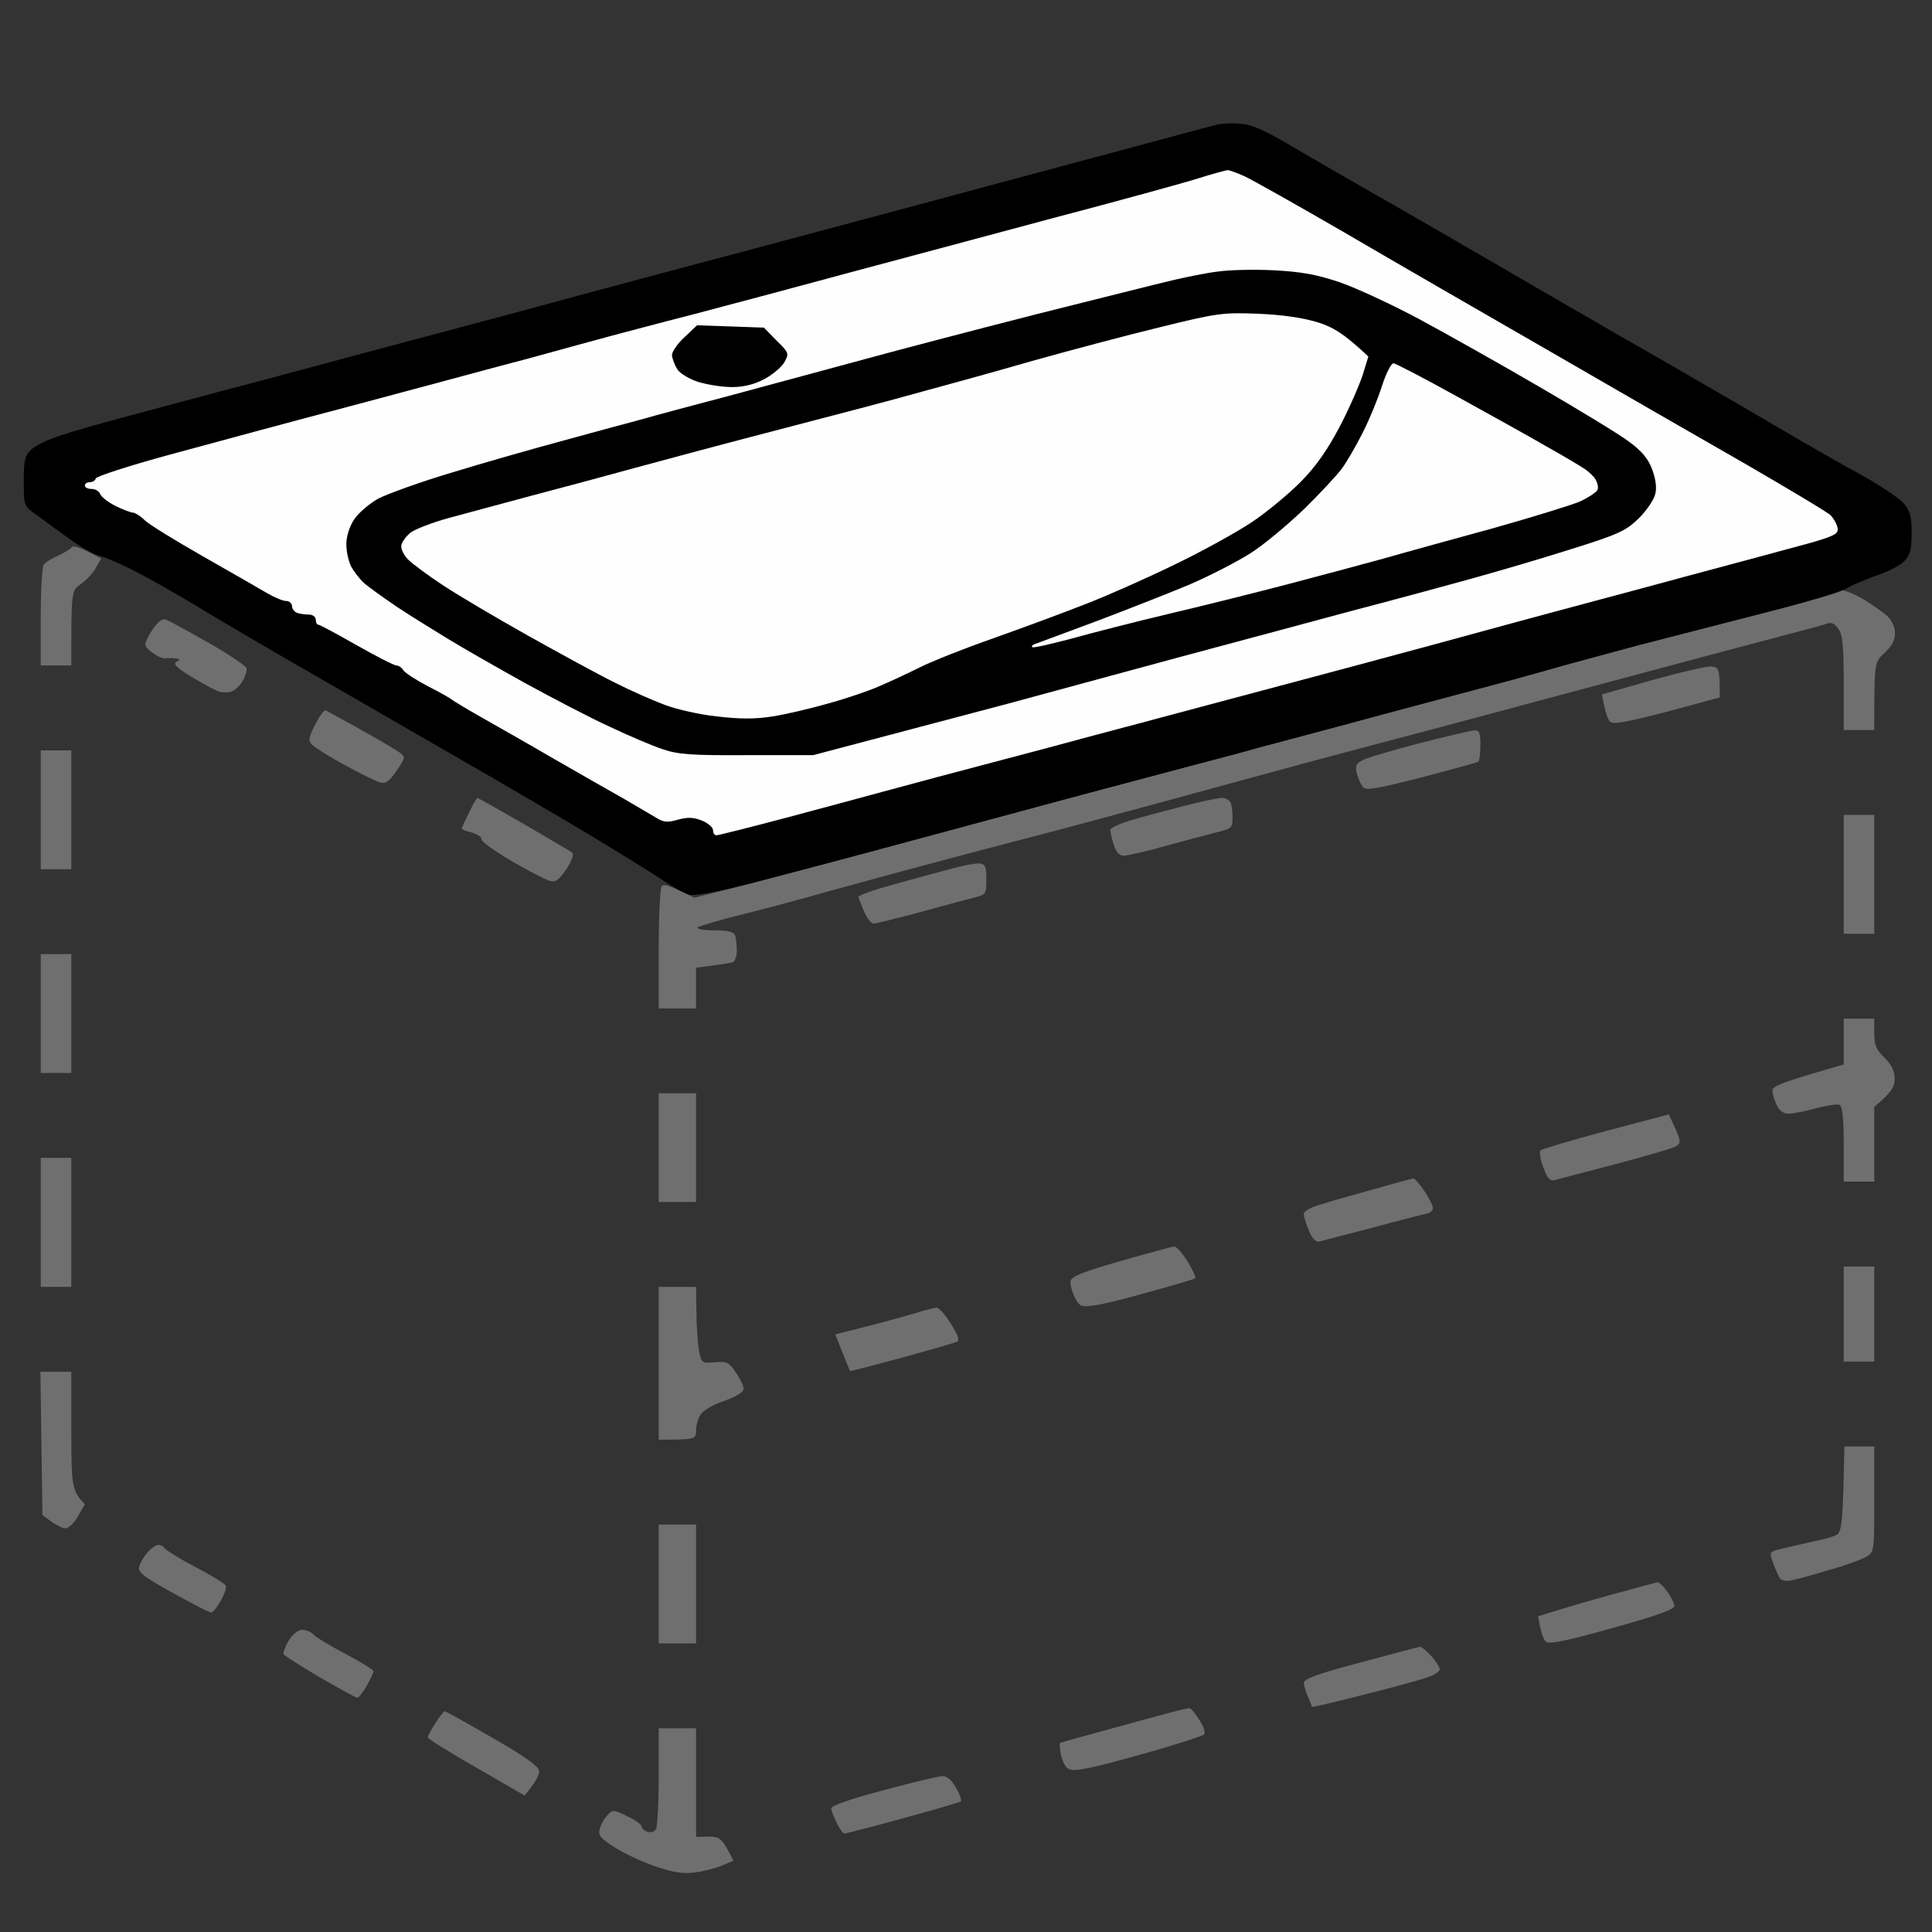 <svg version="1.2" xmlns="http://www.w3.org/2000/svg" viewBox="0 0 569 569" width="96" height="96">
	<rect x="0" y="0" width="569" height="569" fill="#333333" stroke="none"/>
	<title>um_nabytkove-svg</title>
	<style>
		.s0 { fill: #fefefe } 
		.s1 { fill: #6f6f6f } 
		.s2 { fill: #000000 } 
	</style>
	<g id="Layer 1">
	</g>
	<g id="Path 6">
		<path id="Path 0" fill-rule="evenodd" class="s0" d="m-84-42h723v674h-723zm84 611h569v-569h-569z"/>
		<path id="Path 1" fill-rule="evenodd" class="s1" d="m29.8 164.5l-1.6 2.8c-0.9 1.6-2.9 3.7-4.5 4.8-2.7 1.9-2.7 2-2.7 23.9h-9v-14.2c0-7.9 0.4-14.8 0.9-15.5 0.5-0.7 2.4-1.9 4.3-2.7 1.9-0.9 3.7-2 4-2.5 0.4-0.5 2.4 0 8.6 3.4zm518.5 11.7c2.9 1.7 6.2 4.1 7.5 5.2 1.4 1.3 2.3 3.3 2.3 5.1 0 2.1-1 3.9-3.1 5.8-3 2.7-3 2.8-3 22.7h-9v-13.7c0-10.7-0.3-14.3-1.5-16q-1.5-2.3-3.2-1.7c-1 0.4-7.4 2.1-14.3 3.9-6.9 1.8-33.9 9-60 16-26.1 7-48.8 13.1-50.5 13.5-1.6 0.4-13.3 3.5-26 6.9-12.6 3.4-32 8.7-43 11.7-11 3-31 8.4-44.5 11.9-13.5 3.5-28.8 7.6-34 9-5.2 1.4-15.1 4.1-22 6-6.9 2-18.1 5-25 6.7-6.9 1.7-12.9 3.5-13.5 3.9-0.5 0.5 1.5 0.9 4.8 0.9 4.2 0 5.8 0.4 6.2 1.5 0.3 0.8 0.5 2.9 0.5 4.5 0 1.6-0.6 3.2-1.2 3.4-0.7 0.2-3.4 0.7-10.8 1.6v12h-11v-17.2c0-9.5 0.4-17.9 0.8-18.6 0.5-1 1.7-0.8 9.7 3.2l14.5-3.7c8-2 28.7-7.5 46-12.2 17.3-4.7 40.1-10.8 50.5-13.6 10.5-2.8 25.5-6.8 33.5-8.9 8-2.1 17.9-4.7 22-5.9 4.1-1.1 20.1-5.3 35.5-9.5 15.4-4.1 32.3-8.6 37.5-10 5.2-1.4 12.7-3.5 16.5-4.6 3.9-1.1 14-3.8 22.5-6.1 8.5-2.2 25.2-6.5 37-9.5 11.8-3 21.9-5.9 22.3-6.4 0.4-0.4 3.1 0.6 6 2.2zm-499.4 6.3c0.9 0.3 6.5 3.4 12.5 6.8 6 3.4 11 6.8 11.2 7.5 0.2 0.6-0.3 2.3-1.1 3.7-0.8 1.4-2.3 2.8-3.2 3.1-1 0.4-2.7 0.4-3.8 0.1-1.1-0.4-4.7-2.3-8-4.3-4.6-2.8-5.6-3.9-4.5-4.5 1.2-0.7 1.1-0.9-0.5-1-1.1-0.1-2.4-0.1-3 0-0.5 0.1-2-0.5-3.2-1.4-1.3-0.8-2.4-2-2.5-2.6-0.1-0.7 0.9-2.7 2.2-4.6 1.6-2.3 2.8-3.2 3.9-2.8zm455.1 13.8c2.3 0.2 2.5 0.6 2.5 9.1l-15.5 4.2c-11.5 3-15.8 3.8-16.8 3-0.6-0.6-1.5-2.7-2.4-8.1l14.8-4.2c8.2-2.3 16-4.1 17.4-4zm-408.1 12.9c0.4 0.2 5 2.7 10.2 5.6 5.2 2.9 10.3 5.9 11.4 6.7 2 1.4 2 1.5-0.7 5.5-2.3 3.3-3.2 3.9-5 3.4-1.3-0.4-5.9-2.7-10.3-5.1-4.4-2.4-8.7-5.1-9.5-5.9-1.3-1.2-1.2-1.9 0.8-6 1.3-2.5 2.7-4.4 3.1-4.2zm338.4 5.9c1.4-0.1 1.7 0.8 1.7 4.4 0 2.5-0.3 4.7-0.7 4.9-0.5 0.2-8 2.3-16.8 4.6-13 3.3-16.2 3.9-17.1 2.8-0.6-0.7-1.4-2.5-1.8-4-0.5-2.3-0.2-3 1.7-3.9 1.2-0.7 8.7-2.9 16.7-5 8-2 15.3-3.8 16.3-3.8zm-422.3 5.9h9v35h-9zm128.6 14c0.2 0 6.4 3.5 13.7 7.7 7.2 4.2 13.7 8 14.2 8.4 0.6 0.5 0 2.3-1.7 4.9-2.3 3.3-3.2 3.9-5 3.4-1.3-0.4-6.3-3-11.3-5.9-4.9-2.9-8.9-5.7-8.7-6.4 0.1-0.6-1.2-1.4-2.8-1.9-1.7-0.4-3-0.9-3-1.2 0-0.3 1-2.4 2.2-4.8 1.1-2.3 2.2-4.2 2.4-4.2zm219.2 0c1.2 0 2.4 0.7 2.7 1.5 0.3 0.8 0.5 2.9 0.5 4.5 0 2.7-0.4 3.1-4.2 4-2.4 0.6-9.1 2.4-15 4-6 1.7-11.7 3-12.8 3-1.4 0-2.3-1-3-3.3-0.6-1.7-1-3.7-1-4.3 0.1-0.6 2.9-1.9 6.3-2.9 3.4-1 10.3-2.8 15.2-4.1 5-1.3 10-2.3 11.3-2.4zm183.2 5h9v35h-9zm-254.5 14.3c1.7 0.2 2 0.9 2 4.7 0 4.1-0.2 4.5-3 5.2-1.6 0.4-8.8 2.3-16 4.3-7.1 1.9-13.6 3.5-14.2 3.5-0.7 0-2-1.6-2.8-3.5-0.8-1.9-1.6-3.9-1.7-4.3-0.1-0.5 4.5-2.1 10.3-3.7 5.7-1.6 13.3-3.6 16.9-4.6 3.6-1 7.4-1.7 8.5-1.6zm-276.5 26.7h9v35h-9zm531 19h9v4.3c0 3.5 0.6 4.9 3 7.2 2.1 2.1 3 3.8 3 6.2 0 2.4-0.8 3.9-6 8.3v22h-9v-11c0-7.8-0.4-11.2-1.2-11.6-0.7-0.3-3.9 0.2-7 1-3.2 0.9-6.8 1.6-8 1.6-1.5 0-2.8-0.9-3.5-2.5-0.7-1.4-1.3-3.3-1.3-4.3 0-1.3 2.2-2.3 21-7.7zm-349 22h11v32h-11zm297.5 6.2l1.9 4.2c1.6 3.5 1.6 4.2 0.4 5.1-0.8 0.6-8.8 2.9-17.8 5.3-9.1 2.4-17.3 4.5-18.2 4.8-1.3 0.3-2.2-0.7-3.3-3.9-0.9-2.3-1.2-4.5-0.8-4.9 0.5-0.4 9.1-3 19.3-5.7zm-479.5 12.8h9v38h-9zm404.3 6.1c0.4 0 1.8 1.6 3.2 3.7 1.4 2 2.5 4.3 2.5 5 0 0.7-0.8 1.4-1.7 1.6-1 0.2-8.1 2-15.8 4.1-7.7 2-14.8 3.8-15.7 4.1-1.3 0.3-2.2-0.6-3.3-3.1-0.8-1.9-1.5-4.1-1.5-4.9-0.1-0.9 2.1-2.1 5.7-3.1 3.2-1 10.3-3 15.8-4.5 5.5-1.6 10.4-2.9 10.8-2.9zm-70.5 20c0.7 0 2.5 2 4 4.5 1.5 2.5 2.5 4.7 2.2 4.9-0.3 0.2-6.2 2-13.2 3.9-7 2-14.6 3.9-16.8 4.1-3.6 0.5-4.1 0.3-5.5-2.5-0.8-1.6-1.4-3.8-1.2-4.7 0.2-1.4 3.6-2.7 14.7-5.9 8-2.3 15.1-4.2 15.8-4.3zm197.2 5.9h9v28h-9zm-349 6h11l0.1 7.3c0 4 0.4 9 0.7 11.2 0.8 4 0.8 4 4.7 3.7 3.6-0.3 4.2 0 6.2 3 1.3 1.8 2.3 4 2.3 4.8 0 1-2.1 2.3-5.5 3.5-3.1 1-6.3 2.8-7.1 4-0.8 1.1-1.4 3.3-1.4 4.8 0 2.6-0.2 2.7-11 2.7zm81.8 6.1c0.7 0 2.6 2.1 4.2 4.7 2.2 3.5 2.7 4.9 1.8 5.4-0.7 0.3-8 2.4-16.3 4.7-8.2 2.2-15.1 4-15.2 3.9 0-0.2-1.1-2.6-4.3-10.8l11.8-3c6.4-1.7 12.8-3.5 14.2-4 1.4-0.4 3.1-0.8 3.8-0.9zm-263.9 18.9h9.1v17.5c0 16.2 0.2 17.7 4 21.5l-2 3.5c-1.1 2-2.8 3.6-3.7 3.6-1 0-2.9-0.9-6.8-3.9zm531.3 22h8.8v15.5c0 15 0 15.6-2.2 16.9-1.3 0.8-6.1 2.6-10.8 3.9-4.6 1.4-9.7 2.8-11.2 3.1-1.7 0.4-3.1 0.1-3.6-0.6-0.5-0.7-1.4-2.8-2-4.5-1.2-3.3-1.1-3.3 2.6-4.2 2-0.5 6.2-1.4 9.2-2.1 3.1-0.6 6.2-1.5 7-2 1.2-0.7 1.6-3.6 1.9-13.4zm-349.2 23h11v35h-11zm-147.4 6c0.7 0 1.6 0.4 1.9 1 0.3 0.5 4.3 3 9 5.5 4.7 2.4 8.7 4.9 9 5.5 0.3 0.5-0.4 2.5-1.5 4.5-1.1 1.9-2.3 3.4-2.8 3.4-0.4 0-3.9-1.7-7.7-3.8-3.9-2.1-8.5-4.7-10.2-5.8-1.8-1-3.3-2.5-3.4-3.2-0.1-0.7 0.8-2.6 2-4.2 1.2-1.6 2.9-2.9 3.7-2.9zm441.6 11c0.5 0 1.7 1.2 2.8 2.7 1.1 1.5 2.1 3.4 2.1 4.3 0 1-5 2.8-18.3 6.5-13.4 3.8-18.6 4.8-19.5 4-0.7-0.6-1.5-2.5-2.3-7.5l8.2-2.5c4.6-1.4 12.3-3.6 17.3-4.9 4.9-1.4 9.3-2.5 9.7-2.6zm-399.2 14c1.1 0 2.6 0.6 3.2 1.3 0.7 0.8 5 3.4 9.6 5.8 4.5 2.4 8.2 4.7 8.2 5.1 0 0.4-0.9 2.3-2 4.3-1.1 1.9-2.3 3.5-2.8 3.5-0.4 0-5.3-2.7-11-6-5.6-3.3-10.4-6.4-10.7-6.8-0.2-0.4 0.5-2.2 1.5-4 1.2-1.9 2.8-3.2 4-3.2zm329.2 5c0.5 0 1.9 1.2 3.3 2.7 1.4 1.5 2.5 3.3 2.5 4 0 0.7-2.1 1.9-4.8 2.7-2.6 0.8-11 3.1-18.7 5-7.7 2-14 3.4-14.1 3.3 0-0.1-0.5-1.5-1.2-3-0.7-1.5-1.2-3.4-1.2-4.1-0.1-1 3.7-2.4 11.2-4.5 6.2-1.7 13.8-3.7 16.8-4.5 3-0.8 5.8-1.5 6.2-1.6zm-68 18.1c0.5-0.1 1.8 1.5 3 3.4 1.5 2.3 1.9 3.9 1.3 4.4-0.6 0.4-6.6 2.4-13.5 4.4-6.9 2-15.4 4.3-19 5.1-5.1 1.1-6.8 1.2-7.8 0.2-0.7-0.6-1.5-2.5-1.8-4.1-0.3-1.7-0.4-3.1-0.2-3.2 0.2-0.1 7.3-2.1 15.8-4.4 8.5-2.3 16.8-4.6 18.5-5 1.6-0.4 3.3-0.8 3.7-0.8zm-219.2 0.9c0.3 0 6.6 3.5 14 7.8 9.3 5.3 13.6 8.4 13.8 9.7 0.1 1.1-0.8 3.1-4.3 7.3l-14.2-8.2c-7.9-4.5-14.3-8.5-14.3-8.9 0-0.4 1-2.3 2.2-4.2 1.3-2 2.5-3.5 2.8-3.5zm63 5h11v32l3.7-0.1c3.3 0 4 0.4 7.3 7.1l-3.3 1.4c-1.7 0.7-5.2 1.7-7.7 2-3.3 0.5-6.2 0.2-11-1.4-3.6-1.1-9.1-3.6-12.3-5.5-4.8-3-5.6-3.9-5.1-5.8 0.3-1.2 1.3-3.1 2.3-4.1 1.5-1.7 1.8-1.7 5.8 0.3 2.4 1.1 4.3 2.5 4.3 3.1 0 0.5 0.8 1.2 1.7 1.5 1 0.3 2.1-0.1 2.5-0.8 0.4-0.7 0.8-7.7 0.8-15.5zm83.5 14.1c1.3-0.1 2.7 1.1 4 3.3 1.1 1.9 1.8 3.8 1.5 4.1-0.3 0.3-7.9 2.5-17 5-9.1 2.5-16.9 4.5-17.3 4.5-0.4 0-1.4-1.3-2.2-3-0.8-1.6-1.6-3.6-1.7-4.3q-0.2-1.3 15.2-5.4c8.5-2.3 16.4-4.2 17.5-4.2z"/>
		<path id="Path 2" class="s2" d="m358.5 36.7c-1.1 0.2-11.2 3-22.5 6-11.3 3-30.4 8.2-42.5 11.4-12.1 3.3-27.9 7.5-35 9.4-7.1 1.9-25.8 6.9-41.5 11.1-15.7 4.1-35.9 9.6-45 12-9.1 2.5-23.9 6.5-33 8.9-9.1 2.4-25.9 6.9-37.5 10-11.6 3.1-27.8 7.5-36 9.6-8.3 2.2-20.8 5.6-28 7.5-7.2 1.9-15.9 4.4-19.5 5.6-3.6 1.1-7.5 3-8.8 4.2-1.9 1.8-2.2 3.1-2.2 9.3 0 7.1 0.1 7.4 3.3 9.6 1.7 1.3 6.1 4.5 9.7 7.1 3.6 2.6 7.6 4.9 9 5.2 1.4 0.3 5.8 2.1 9.9 4.2 4.1 2 13.1 7.1 20 11.3 6.9 4.2 21.6 12.8 32.6 19.1 11 6.3 30.3 17.5 43 24.8 12.7 7.3 30.2 17.5 39 22.8 8.8 5.3 18.5 11.3 21.5 13.3 3 2.1 6.6 4 8 4.4 1.6 0.4 8.3-0.8 18-3.3 8.5-2.2 33.1-8.7 54.5-14.5 21.4-5.8 43.5-11.7 49-13.2 5.5-1.4 16.5-4.4 24.5-6.5 8-2.1 17.9-4.7 22-5.9 4.1-1.1 20.1-5.3 35.5-9.5 15.4-4.1 32.3-8.6 37.5-10 5.2-1.4 12.6-3.5 16.5-4.6 3.9-1.1 14-3.8 22.5-6.1 8.5-2.2 25-6.4 36.5-9.4 11.5-2.9 22.6-6.2 24.5-7.3 1.9-1.1 6-2.8 9-3.8 3-1 6.5-2.8 7.8-4.1 1.8-1.9 2.2-3.4 2.2-8.3 0-4.9-0.4-6.5-2.4-8.8-1.3-1.5-6.8-5.2-12.2-8.2-5.5-3-17.1-9.6-25.9-14.8-8.8-5.2-29.7-17.3-46.5-26.9-16.8-9.7-34.1-19.7-38.5-22.3-4.4-2.6-16.6-9.6-27-15.6-10.4-5.9-23.9-13.7-30-17.3-8.5-5-12-6.5-15.5-6.7-2.5-0.2-5.4 0-6.5 0.3z"/>
		<path id="Path 3" class="s0" d="m353 52.5c-4.1 1.3-23.7 6.7-43.5 11.9-19.8 5.3-47.7 12.8-62 16.6-14.3 3.9-33.6 9-43 11.5-9.4 2.4-24.6 6.4-34 9-9.3 2.6-20.8 5.7-25.5 6.9-4.7 1.3-23.1 6.2-41 11-17.9 4.7-42.2 11.3-54 14.5-11.8 3.2-21.6 6.4-21.8 7-0.1 0.6-0.9 1.1-1.7 1.1-0.8 0-1.5 0.4-1.5 1 0 0.6 0.9 1 2 1 1.1 0 2.2 0.7 2.5 1.5 0.3 0.8 2.3 2.4 4.5 3.5 2.2 1.1 4.6 2 5.3 2 0.6 0.1 2.1 1 3.2 2.1 1.1 1.2 8.8 5.9 17 10.6 8.3 4.7 16.8 9.6 19 10.9 2.2 1.3 4.8 2.4 5.8 2.4 0.9 0 1.7 0.7 1.7 1.5 0 0.8 0.7 1.7 1.5 2 0.8 0.3 2.4 0.5 3.5 0.5 1.1 0 2 0.7 2 1.5 0 0.8 0.3 1.5 0.8 1.5 0.4 0 5.4 2.7 11.2 6 5.8 3.3 11.1 6 11.8 6 0.6 0 1.5 0.6 2 1.4 0.4 0.7 3.6 2.8 7.2 4.7 3.6 1.8 6.7 3.6 7 3.9 0.3 0.3 4.1 2.6 8.5 5.1 4.4 2.5 14.3 8.1 22 12.6 7.7 4.4 16.9 9.7 20.5 11.7 3.6 2.1 7.7 4.5 9.2 5.4 2.2 1.4 3.4 1.5 6.5 0.6 2.9-0.8 4.6-0.7 7.1 0.3 1.7 0.7 3.2 2 3.2 2.8 0 0.8 0.4 1.5 1 1.5 0.6 0 9.7-2.3 20.3-5.1 10.5-2.8 24.6-6.6 31.2-8.4 6.6-1.8 20.1-5.4 30-8 9.9-2.6 22.7-6 28.5-7.6 5.8-1.5 20.6-5.5 33-8.8 12.4-3.3 32.6-8.7 45-12 12.4-3.3 33.3-9 46.5-12.6 13.2-3.6 36.6-9.8 52-14 15.4-4.1 31.6-8.5 36-9.7 6.8-2 8-2.6 7.7-4.3-0.2-1.1-1.1-2.7-2-3.7-0.9-0.9-12.1-7.6-24.7-14.9-12.6-7.2-38.8-22.3-58-33.4-19.3-11.1-46.5-26.8-60.5-35-14-8.1-27.3-15.6-29.5-16.6-2.2-1-4.4-1.8-5-1.8-0.6 0.1-4.4 1.1-8.5 2.4z"/>
		<path id="Path 4" fill-rule="evenodd" class="s2" d="m375 79.6c8.1 0.4 12.6 1.2 19.5 3.5 4.9 1.7 15.5 6.6 23.5 10.9 8 4.3 24 13.3 35.5 20 11.5 6.7 23.4 13.9 26.3 16.1 3.7 2.7 5.7 5.1 6.8 8.2 1 2.7 1.4 5.3 0.9 7.2-0.4 1.7-2.6 4.9-4.8 7.1-3.8 3.7-5.8 4.7-20.2 9.2-8.8 2.8-22.5 6.8-30.5 9-8 2.2-23.1 6.3-33.5 9-10.4 2.8-33.4 9-51 13.7-17.6 4.8-40.3 10.9-50.5 13.7-10.2 2.7-27.3 7.2-57.5 15.2h-19.5c-16.7 0.1-20.3-0.2-25-1.8-3-1-10-4-15.5-6.6-5.5-2.5-16.8-8.4-25-12.9-8.3-4.6-18.4-10.4-22.5-12.9-4.1-2.5-10.9-6.7-15-9.4-4.1-2.8-8.6-6-9.8-7.1-1.3-1.2-3-3.4-3.8-4.9-0.8-1.6-1.4-4.5-1.4-6.5 0-2.3 0.9-5.2 2.3-7.3 1.2-1.9 4.5-4.7 7.2-6.2 2.8-1.4 12.4-4.9 21.5-7.6 9.1-2.8 24.2-7.1 33.5-9.6 9.4-2.6 19.5-5.3 22.5-6.1 3-0.9 15.4-4.2 27.5-7.4 12.1-3.3 29.4-7.9 38.5-10.4 9.1-2.5 31.6-8.4 50-13.1 18.4-4.6 36.6-9.2 40.5-10.1 3.9-0.9 9.7-2.1 13-2.5 3.3-0.5 10.7-0.7 16.5-0.4zm-169.7 16.2l19.7 0.7 3.7 3.8c3.7 3.6 3.7 3.8 2.3 6.4-0.8 1.4-3.5 3.7-6 5-3 1.6-6.2 2.3-9.5 2.3-2.8 0-7.1-0.7-9.8-1.5-2.6-0.8-5.4-2.5-6.2-3.7-0.8-1.3-1.5-3.1-1.6-4.2 0-1 1.6-3.4 3.7-5.3z"/>
		<path id="Path 5" class="s0" d="m341.5 96.4c-9.9 2.4-26.8 6.9-37.5 9.9-10.7 3.1-25.6 7.2-33 9.2-7.4 2.1-26.1 7-41.5 11-15.4 4-34.5 9.1-42.5 11.3-8 2.2-21.7 5.9-30.5 8.2-8.8 2.4-19.8 5.3-24.5 6.6-4.7 1.3-9.6 3.2-11 4.2-1.4 1.1-2.6 2.8-2.8 3.8-0.2 1 0.7 2.9 2 4.2 1.3 1.3 5.9 4.7 10.3 7.6 4.4 2.9 15.7 9.6 25 14.8 9.3 5.2 20.8 11.5 25.5 13.8 4.7 2.4 11.3 5.3 14.8 6.6 3.4 1.3 10.4 2.9 15.4 3.4 6.7 0.8 11.3 0.8 16.3 0 3.9-0.6 11.1-2.3 16-3.7 4.9-1.3 11.7-3.6 15-5 3.3-1.4 8.9-4 12.5-5.8 3.6-1.8 13.2-5.6 21.5-8.5 8.2-2.9 20.6-7.5 27.5-10.2 6.9-2.7 18.8-8 26.5-11.8 7.7-3.7 17.6-9.2 22-12.1 4.4-2.9 10.9-8.3 14.5-11.9 4.7-4.8 7.9-9.4 11.7-16.6 2.8-5.4 5.8-12.3 6.7-15.2l1.6-5.2c-7.2-6.8-10.5-8.7-15-10.1-4.3-1.3-10.3-2.2-17.5-2.5-10.4-0.4-12-0.2-29 4zm65.5 17.3c-1.2 3.8-3.7 9.9-5.7 13.8-1.9 3.8-4.7 8.6-6.1 10.5-1.4 1.9-6.4 7.3-11.1 11.9-4.7 4.5-11.7 10.4-15.6 12.9-3.9 2.5-12.2 6.8-18.5 9.5-6.3 2.6-18.7 7.5-27.5 10.8-8.8 3.3-16.7 6.2-17.5 6.5-0.8 0.2-1.3 0.7-1 1 0.3 0.3 5.4-0.9 11.5-2.5 6.1-1.7 19.3-5.1 29.5-7.5 10.2-2.4 25.7-6.3 34.5-8.6 8.8-2.3 21.4-5.7 28-7.5 6.6-1.9 21.2-5.9 32.5-9 11.3-3.2 22.7-6.7 25.3-7.8 2.6-1.2 5-2.8 5.2-3.5 0.3-0.6 0-2-0.6-3-0.5-0.9-2-2.3-3.2-3.1-1.2-0.8-6.2-3.8-11.2-6.6-5-2.9-16.9-9.5-26.5-14.8-9.6-5.3-18-9.7-18.6-9.7-0.7 0-2.2 3-3.4 6.7z"/>
	</g>
</svg>